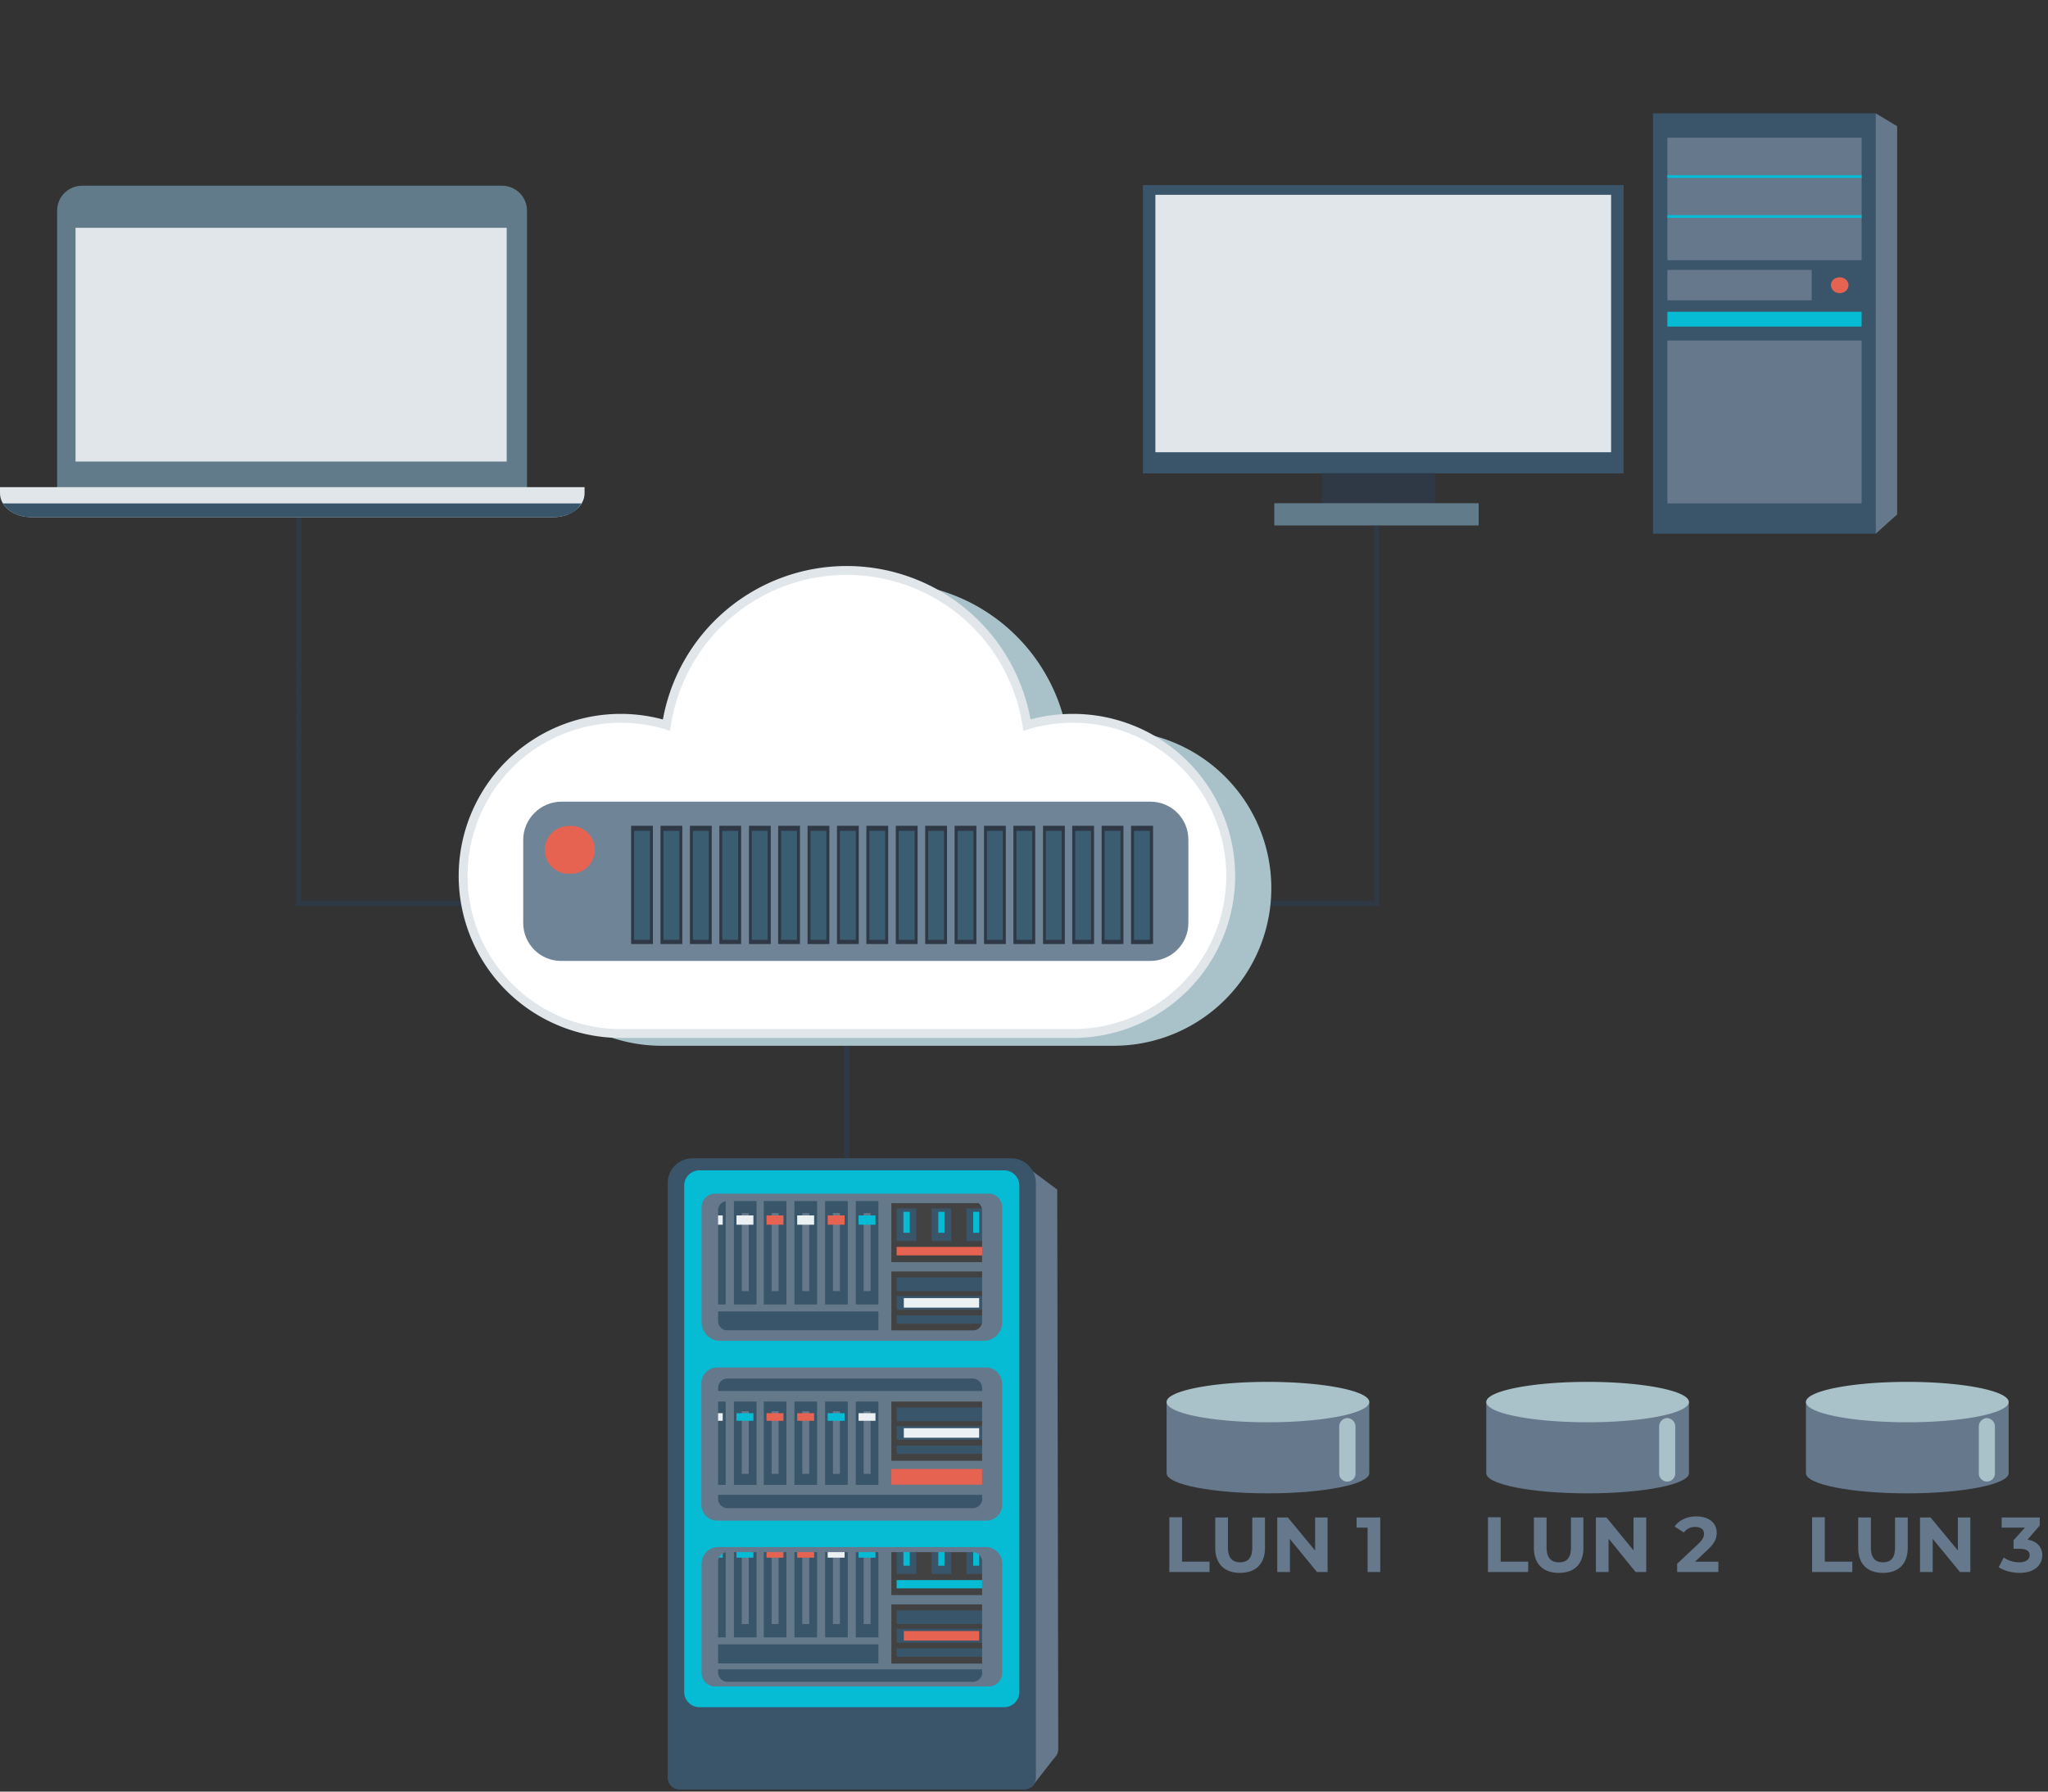 <svg width="968" height="847" fill="none" xmlns="http://www.w3.org/2000/svg"><rect width="100%" height="100%" fill="#333333" stroke="none"/><g clip-path="url(#clip0)"><path d="M400.2 405.5v198.8M650.6 165.7V427H141.1l.3-272.4" stroke="#2F3845" stroke-width="2.5" stroke-miterlimit="10"/><path d="M552.7 743.2h19v-4.9h-13v-21h-6v25.9zm33.5.4c7.3 0 11.7-4.2 11.7-11.8v-14.4h-6v14.2c0 5-2 7-5.7 7-3.6 0-5.8-2-5.8-7v-14.2h-6v14.4c0 7.6 4.4 11.8 11.8 11.8zm35.4-26.2V733l-12.9-15.6h-5v25.8h6v-15.7l12.8 15.7h5v-25.8h-6zm19.6 0v4.8h5.2v21h6v-25.8h-11.2zM703.3 743.2h19v-4.9h-13v-21h-6v25.9zm33.4.4c7.4 0 11.7-4.2 11.7-11.8v-14.4h-5.9v14.2c0 5-2.1 7-5.7 7-3.7 0-5.8-2-5.8-7v-14.2h-6v14.4c0 7.6 4.4 11.8 11.7 11.8zm35.4-26.2V733l-12.8-15.6h-5v25.8h6v-15.7l12.8 15.7h5v-25.8h-6zm29 21l6-5.7c3.6-3.3 4.3-5.6 4.3-8.1 0-4.7-3.8-7.7-9.6-7.7-4.6 0-8.3 1.9-10.3 4.8l4.4 2.8a6.3 6.3 0 015.3-2.6c2.8 0 4.2 1.2 4.2 3.2 0 1.3-.4 2.6-2.7 4.8l-10 9.4v3.9h19.5v-4.9h-11zM856.6 743.2h18.9v-4.9h-13v-21h-6v25.9zm33.4.4c7.3 0 11.7-4.2 11.7-11.8v-14.4h-6v14.2c0 5-2 7-5.7 7-3.6 0-5.7-2-5.7-7v-14.2h-6v14.4c0 7.6 4.3 11.8 11.7 11.8zm35.4-26.2V733l-12.9-15.6h-5v25.8h6v-15.7l12.9 15.7h4.9v-25.8h-6zm32.9 10.5l5.8-6.7v-3.8h-18v4.8h11l-5.4 6v4h2.7c3.4 0 4.9 1.1 4.9 3 0 2.2-1.9 3.4-4.9 3.4-2.6 0-5.4-.8-7.3-2.3l-2.4 4.6c2.5 1.7 6.3 2.7 9.9 2.7 7.3 0 10.7-4 10.7-8.3 0-3.8-2.4-6.7-7-7.4zM886.6 252.3l10-9-5-6.5-10 6.8 5 8.7zM886.6 53.6l10 6-6.3 5.5-8.7-2.8 5-8.7z" fill="#66788C"/><path d="M896.7 59.6H791.3v183.7h105.4V59.6z" fill="#66788C"/><path d="M886.6 53.6H781.3v198.7h105.3V53.6z" fill="#3A556A"/><path d="M879.9 65.1h-91.8V123h91.8V65.1z" fill="#66788C"/><path d="M879.9 82.8h-91.8v1.3h91.8v-1.3zM879.9 101.7h-91.8v1.3h91.8v-1.3z" fill="#06BCD4"/><path d="M869.5 138.6c2.4 0 4.2-1.7 4.2-3.8 0-2-1.8-3.7-4.2-3.7-2.3 0-4.1 1.6-4.1 3.7 0 2 1.8 3.8 4.1 3.8z" fill="#E66351"/><path d="M856.3 127.6h-68.2V142h68.2v-14.4zM879.9 161h-91.8v77h91.8v-77z" fill="#66788C"/><path d="M879.9 147.4h-91.8v7h91.8v-7z" fill="#06BCD4"/><path d="M767.4 87.5H540.2v136.3h227.2V87.5z" fill="#3A556A"/><path d="M761.5 92.1H546.1v121.7h215.4V92z" fill="#E1E6EA"/><path d="M678.3 223.7h-53.5v14.2h53.5v-14.2z" fill="#2F3845"/><path d="M698.9 237.9h-96.6v10.5h96.6V238zM237.4 87.8H38.9C32.3 87.8 27 93 27 99.6v131.6c0 6.6 5.2 11.9 11.8 11.9h198.5c6.5 0 11.8-5.3 11.8-11.9V99.6c0-6.5-5.3-11.8-11.8-11.8z" fill="#617B8A"/><path fill-rule="evenodd" clip-rule="evenodd" d="M0 230.3v2.9c0 6.3 6.6 11.3 14.7 11.3h246.9c8.1 0 14.7-5 14.7-11.3v-2.9H0zM35.7 97.7v120.5h203.8V107.7H35.7v-10z" fill="#E1E6EA"/><path fill-rule="evenodd" clip-rule="evenodd" d="M274.9 238H1.4c2.3 3.9 7.4 6.5 13.2 6.5h247.3c2.3 0 4.6-.5 6.7-1.3h.2c2.5-1 4.6-2.9 6-5.2z" fill="#39556A"/><path d="M526.4 345.4c-7.4 0-14.7 1-21.7 3.2a86.2 86.2 0 00-170.4 0 74.5 74.5 0 10-21.8 145.8h213.9a74.5 74.5 0 000-149z" fill="#A9C2C9"/><path d="M507.2 339.6c-7.4 0-14.7 1-21.8 3.2a86.2 86.2 0 00-170.4 0 74.5 74.5 0 10-21.7 145.8h213.9a74.5 74.5 0 000-149v0z" fill="#fff" stroke="#E1E6EA" stroke-width="4.2" stroke-miterlimit="10"/><path d="M498.8 830.5L487.5 845l-13.2-20h20l4.5 5.6z" fill="#66788C"/><path d="M499.7 562.3l.5 264.5a5.5 5.5 0 01-5.6 5.6H332.1a5.6 5.6 0 01-5.6-5.6V553l153.9-5 19.3 14.4z" fill="#66788C"/><path d="M484.1 846h-163a5.6 5.6 0 01-5.5-5.6v-281a11.7 11.7 0 0111.6-11.8H478a11.7 11.7 0 0111.6 11.7v281.1a5.5 5.5 0 01-5.5 5.6z" fill="#3A556A"/><path d="M472.4 803.5h-140a4.6 4.6 0 01-4.8-4.5V571.8a9.8 9.8 0 0110-9.5h129.6a9.8 9.8 0 0110 9.5V799a4.6 4.6 0 01-4.8 4.5z" fill="#3A556A"/><path d="M474.3 562.8h-148v82h148v-82z" fill="#64798A"/><path d="M468.6 568.8h-47.3v27.9h47.3v-28z" fill="#424242"/><path d="M466 589.5h-42.2v4h42.3v-4z" fill="#E66351"/><path d="M433.1 571.3h-9.3v15.4h9.3v-15.4z" fill="#39556A"/><path d="M430 572.9h-3v9.9h3v-10z" fill="#06BCD4"/><path d="M449.6 571.3h-9.3v15.4h9.3v-15.4z" fill="#39556A"/><path d="M446.4 572.9h-2.9v9.9h2.9v-10z" fill="#06BCD4"/><path d="M466 571.3h-9.2v15.4h9.3v-15.4z" fill="#39556A"/><path d="M462.8 572.9H460v9.9h2.8v-10z" fill="#06BCD4"/><path d="M468.6 601.1h-47.3v28h47.3v-28z" fill="#424242"/><path d="M466 621.9h-42.2v3.9h42.3v-4zM466 603.9h-42.2v6.5h42.3v-6.5zM466 612.7h-42.2v6.5h42.3v-6.5z" fill="#39556A"/><path d="M462.8 613.7h-35.6v4.5h35.6v-4.5z" fill="#EBF0F3"/><path d="M343 567.7h-10.7v49H343v-49z" fill="#39556A"/><path d="M339.3 573.5H336v36.9h3.3v-37z" fill="#545454"/><path d="M341.6 574.6h-8v4.4h8v-4.4z" fill="#EBF0F3"/><path d="M357.6 567.7h-10.7v49h10.7v-49z" fill="#39556A"/><path d="M353.9 573.5h-3.3v36.9h3.3v-37z" fill="#66788C"/><path d="M356.1 574.6h-8v4.4h8v-4.4z" fill="#EBF0F3"/><path d="M371.7 567.7H361v49h10.7v-49z" fill="#39556A"/><path d="M368 573.5h-3.3v36.9h3.3v-37z" fill="#66788C"/><path d="M370.3 574.6h-8v4.4h8v-4.4z" fill="#E66351"/><path d="M386.2 567.7h-10.7v49h10.7v-49z" fill="#39556A"/><path d="M382.5 573.5h-3.3v36.9h3.3v-37z" fill="#66788C"/><path d="M384.8 574.6h-8v4.4h8v-4.4z" fill="#EBF0F3"/><path d="M400.7 567.7H390v49h10.7v-49z" fill="#39556A"/><path d="M397 573.5h-3.3v36.9h3.3v-37z" fill="#66788C"/><path d="M399.2 574.6h-8v4.4h8v-4.4z" fill="#E66351"/><path d="M415.2 567.7h-10.7v49h10.7v-49z" fill="#39556A"/><path d="M411.5 573.5h-3.3v36.9h3.3v-37z" fill="#66788C"/><path d="M413.8 574.6h-8v4.4h8v-4.4z" fill="#06BCD4"/><path d="M415.2 620h-83v9h83v-9z" fill="#39556A"/><path d="M468.6 631.8H332.3v9.6h136.3v-9.6z" fill="#212121"/><path d="M474.3 720.7h-148v82.8h148v-82.8z" fill="#64798A"/><path d="M468.6 726.2h-47.3v27.9h47.3v-27.9z" fill="#424242"/><path d="M466 747h-42.2v3.9h42.3v-4z" fill="#06BCD4"/><path d="M433.1 728.7h-9.3v15.4h9.3v-15.4z" fill="#39556A"/><path d="M430 730.3h-3v9.9h3v-10z" fill="#06BCD4"/><path d="M449.6 728.7h-9.3v15.4h9.3v-15.4z" fill="#39556A"/><path d="M446.4 730.3h-2.9v9.9h2.9v-10z" fill="#06BCD4"/><path d="M466 728.7h-9.2v15.4h9.3v-15.4z" fill="#39556A"/><path d="M462.8 730.3H460v9.9h2.8v-10z" fill="#06BCD4"/><path d="M468.6 758.5h-47.3v28h47.3v-28z" fill="#424242"/><path d="M466 779.3h-42.2v4h42.3v-4zM466 761.3h-42.2v6.5h42.3v-6.5zM466 770h-42.2v6.6h42.3v-6.5z" fill="#39556A"/><path d="M462.8 771.1h-35.6v4.5h35.6V771z" fill="#E66351"/><path d="M343 725h-10.7v49.1H343v-49z" fill="#39556A"/><path d="M339.3 730.9H336v36.9h3.3v-37z" fill="#545454"/><path d="M341.6 732h-8v4.4h8V732z" fill="#06BCD4"/><path d="M357.6 725h-10.7v49.1h10.7v-49z" fill="#39556A"/><path d="M353.9 730.9h-3.3v36.9h3.3v-37z" fill="#66788C"/><path d="M356.1 732h-8v4.4h8V732z" fill="#06BCD4"/><path d="M371.7 725H361v49.1h10.7v-49z" fill="#39556A"/><path d="M368 730.9h-3.3v36.9h3.3v-37z" fill="#66788C"/><path d="M370.3 732h-8v4.4h8V732z" fill="#E66351"/><path d="M386.2 725h-10.7v49.1h10.7v-49z" fill="#39556A"/><path d="M382.5 730.9h-3.3v36.9h3.3v-37z" fill="#66788C"/><path d="M384.8 732h-8v4.4h8V732z" fill="#E66351"/><path d="M400.7 725H390v49.1h10.7v-49z" fill="#39556A"/><path d="M397 730.9h-3.3v36.9h3.3v-37z" fill="#66788C"/><path d="M399.2 732h-8v4.4h8V732z" fill="#EBF0F3"/><path d="M415.2 725h-10.7v49.1h10.7v-49z" fill="#39556A"/><path d="M411.5 730.9h-3.3v36.9h3.3v-37z" fill="#66788C"/><path d="M413.8 732h-8v4.4h8V732z" fill="#06BCD4"/><path d="M415.2 777.4h-83v9h83v-9zM468.6 789.2H332.3v9.6h136.3v-9.6z" fill="#39556A"/><path d="M474.3 657.6h-148v49.1h148v-49z" fill="#64798A"/><path d="M468.6 662.6h-47.3v28h47.3v-28z" fill="#424242"/><path d="M466 683.4h-42.2v3.9h42.3v-4zM466 665.4h-42.2v6.5h42.3v-6.5zM466 674.2h-42.2v6.5h42.3v-6.5z" fill="#39556A"/><path d="M462.8 675.2h-35.6v4.5h35.6v-4.5z" fill="#EBF0F3"/><path d="M343 662.6h-10.7V702H343v-39.3z" fill="#39556A"/><path d="M339.3 667.2H336v29.6h3.3v-29.6z" fill="#545454"/><path d="M341.6 668.1h-8v3.6h8V668z" fill="#EBF0F3"/><path d="M357.6 662.6h-10.7V702h10.7v-39.3z" fill="#39556A"/><path d="M353.9 667.2h-3.3v29.6h3.3v-29.6z" fill="#66788C"/><path d="M356.1 668.1h-8v3.6h8V668z" fill="#06BCD4"/><path d="M371.7 662.6H361V702h10.7v-39.3z" fill="#39556A"/><path d="M368 667.2h-3.3v29.6h3.3v-29.6z" fill="#66788C"/><path d="M370.3 668.1h-8v3.6h8V668z" fill="#E66351"/><path d="M386.2 662.6h-10.7V702h10.7v-39.3z" fill="#39556A"/><path d="M382.5 667.2h-3.3v29.6h3.3v-29.6z" fill="#66788C"/><path d="M384.8 668.1h-8v3.6h8V668z" fill="#E66351"/><path d="M400.7 662.6H390V702h10.7v-39.3z" fill="#39556A"/><path d="M397 667.2h-3.3v29.6h3.3v-29.6z" fill="#66788C"/><path d="M399.2 668.1h-8v3.6h8V668z" fill="#06BCD4"/><path d="M415.2 662.6h-10.7V702h10.7v-39.3z" fill="#39556A"/><path d="M411.5 667.2h-3.3v29.6h3.3v-29.6z" fill="#66788C"/><path d="M413.8 668.1h-8v3.6h8V668z" fill="#EBF0F3"/><path d="M468.6 694.5h-47.3v7.4h47.3v-7.4z" fill="#E66351"/><path d="M326.3 561V639h151.2V561H326.3zm138 63.5a4.5 4.5 0 01-4.5 4.5H344a4.5 4.5 0 01-4.6-4.5v-52.2a4.5 4.5 0 014.6-4.5h115.6a4.5 4.5 0 014.6 4.5v52.2zM326.3 642.3v80.8h151.2v-80.8H326.3zm138 66.1a4.5 4.5 0 01-4.5 4.6H344a4.5 4.5 0 01-4.6-4.6v-52.1a4.5 4.5 0 014.6-4.6h115.6a4.5 4.5 0 014.6 4.5v52.2zM326.3 724.4v80.8h151.2v-80.8H326.3zm138 66.1a4.5 4.5 0 01-4.5 4.6H344a4.5 4.5 0 01-4.6-4.6v-52.2a4.5 4.5 0 014.6-4.5h115.6a4.5 4.5 0 014.6 4.5v52.2z" fill="#66788C"/><path d="M474.6 553.3h-144a7.2 7.2 0 00-7.2 7.2v239.4a7.2 7.2 0 007.2 7.2h144a7.2 7.2 0 007.2-7.2V560.4a7.2 7.2 0 00-7.2-7.1zm-136.6 11h129.3a6.4 6.4 0 016.4 6.4v54.4a8.8 8.8 0 01-8.8 8.8H340.4a8.8 8.8 0 01-8.8-8.8v-54.4a6.4 6.4 0 016.4-6.4zM473.7 654v57.4a7.5 7.5 0 01-7.5 7.5H339a7.5 7.5 0 01-7.5-7.5V654a7.5 7.5 0 017.5-7.5h127a7.5 7.5 0 017.6 7.5zm-6.4 143.3H338a6.4 6.4 0 01-6.4-6.4v-51.6a7.9 7.9 0 017.8-7.9h126.4a7.8 7.8 0 017.9 7.9v51.6a6.4 6.4 0 01-6.4 6.4z" fill="#06BCD4"/><path d="M551.4 696.5c0 5.3 21.5 9.5 47.9 9.5s47.9-4.3 47.9-9.5v-33.7h-95.8v33.7z" fill="#66788C"/><path d="M599.3 672.4c26.4 0 47.9-4.3 47.9-9.6 0-5.2-21.5-9.5-48-9.5-26.4 0-47.8 4.3-47.8 9.5 0 5.3 21.4 9.6 47.9 9.6zM637 670.4a4 4 0 00-4 4v22a3.8 3.8 0 005.4 3.7 3.8 3.8 0 002.3-3.7v-22a4 4 0 00-3.8-4z" fill="#A9C2C9"/><path d="M702.5 696.5c0 5.3 21.5 9.5 47.9 9.5s47.9-4.3 47.9-9.5v-33.7h-95.8v33.7z" fill="#66788C"/><path d="M750.4 672.4c26.4 0 47.9-4.3 47.9-9.6 0-5.2-21.5-9.5-47.9-9.5s-47.9 4.3-47.9 9.5c0 5.3 21.5 9.6 47.9 9.6zM788 670.4a4 4 0 00-3.8 4v22a3.8 3.8 0 005.3 3.7 3.8 3.8 0 002.3-3.7v-22a4 4 0 00-3.8-4z" fill="#A9C2C9"/><path d="M853.6 696.5c0 5.3 21.5 9.5 47.9 9.5s47.9-4.3 47.9-9.5v-33.7h-95.8v33.7z" fill="#66788C"/><path d="M901.5 672.4c26.4 0 47.9-4.3 47.9-9.6 0-5.2-21.5-9.5-47.9-9.5s-47.9 4.3-47.9 9.5c0 5.3 21.5 9.6 47.9 9.6zM939.1 670.4a4 4 0 00-3.8 4v22a3.8 3.8 0 005.3 3.7 3.8 3.8 0 002.3-3.7v-22a4 4 0 00-3.8-4z" fill="#A9C2C9"/><path d="M543.6 379H265.4c-10 0-18.1 8.2-18.1 18.1v39.2c0 10 8 18 18 18h278.3c10 0 18.1-8 18.1-18V397c0-10-8-18-18-18z" fill="#6F8496"/><path d="M308.6 390.4h-10.3v55.9h10.3v-55.9z" fill="#2F3845"/><path d="M307.2 392.8h-7.5v51.5h7.5v-51.5z" fill="#3B5D72"/><path d="M322.5 390.4h-10.3v55.9h10.3v-55.9z" fill="#2F3845"/><path d="M321.1 392.8h-7.5v51.5h7.5v-51.5z" fill="#3B5D72"/><path d="M336.4 390.4h-10.3v55.9h10.3v-55.9z" fill="#2F3845"/><path d="M335 392.8h-7.5v51.5h7.5v-51.5z" fill="#3B5D72"/><path d="M350.3 390.4H340v55.9h10.3v-55.9z" fill="#2F3845"/><path d="M348.9 392.8h-7.5v51.5h7.5v-51.5z" fill="#3B5D72"/><path d="M364.2 390.4H354v55.9h10.3v-55.9z" fill="#2F3845"/><path d="M362.8 392.8h-7.5v51.5h7.5v-51.5z" fill="#3B5D72"/><path d="M378.1 390.4h-10.3v55.9h10.3v-55.9z" fill="#2F3845"/><path d="M376.7 392.8h-7.5v51.5h7.5v-51.5z" fill="#3B5D72"/><path d="M392 390.4h-10.3v55.9H392v-55.9z" fill="#2F3845"/><path d="M390.6 392.8h-7.5v51.5h7.5v-51.5z" fill="#3B5D72"/><path d="M406 390.4h-10.4v55.9h10.3v-55.9z" fill="#2F3845"/><path d="M404.5 392.8H397v51.5h7.5v-51.5z" fill="#3B5D72"/><path d="M419.8 390.4h-10.3v55.9h10.3v-55.9z" fill="#2F3845"/><path d="M418.4 392.8h-7.5v51.5h7.5v-51.5z" fill="#3B5D72"/><path d="M433.7 390.4h-10.3v55.9h10.3v-55.9z" fill="#2F3845"/><path d="M432.3 392.8h-7.5v51.5h7.5v-51.5z" fill="#3B5D72"/><path d="M447.6 390.4h-10.3v55.9h10.3v-55.9z" fill="#2F3845"/><path d="M446.2 392.8h-7.5v51.5h7.5v-51.5z" fill="#3B5D72"/><path d="M461.5 390.4h-10.3v55.9h10.3v-55.9z" fill="#2F3845"/><path d="M460.1 392.8h-7.5v51.5h7.5v-51.5z" fill="#3B5D72"/><path d="M475.4 390.4h-10.3v55.9h10.3v-55.9z" fill="#2F3845"/><path d="M474 392.8h-7.5v51.5h7.5v-51.5z" fill="#3B5D72"/><path d="M489.3 390.4H479v55.9h10.3v-55.9z" fill="#2F3845"/><path d="M488 392.8h-7.6v51.5h7.5v-51.5z" fill="#3B5D72"/><path d="M503.2 390.4H493v55.9h10.3v-55.9z" fill="#2F3845"/><path d="M501.8 392.8h-7.5v51.5h7.5v-51.5z" fill="#3B5D72"/><path d="M517.1 390.4h-10.3v55.9h10.3v-55.9z" fill="#2F3845"/><path d="M515.7 392.8h-7.5v51.5h7.5v-51.5z" fill="#3B5D72"/><path d="M531 390.4h-10.3v55.9H531v-55.9z" fill="#2F3845"/><path d="M529.6 392.8h-7.5v51.5h7.5v-51.5z" fill="#3B5D72"/><path d="M545 390.4h-10.4v55.9H545v-55.9z" fill="#2F3845"/><path d="M543.5 392.8H536v51.5h7.5v-51.5z" fill="#3B5D72"/><path d="M268.8 413a11.3 11.3 0 100-22.5 11.3 11.3 0 000 22.6z" fill="#E66351"/></g><defs><clipPath id="clip0"><path fill="#fff" d="M0 0h967.5v846.4H0z"/></clipPath></defs></svg>